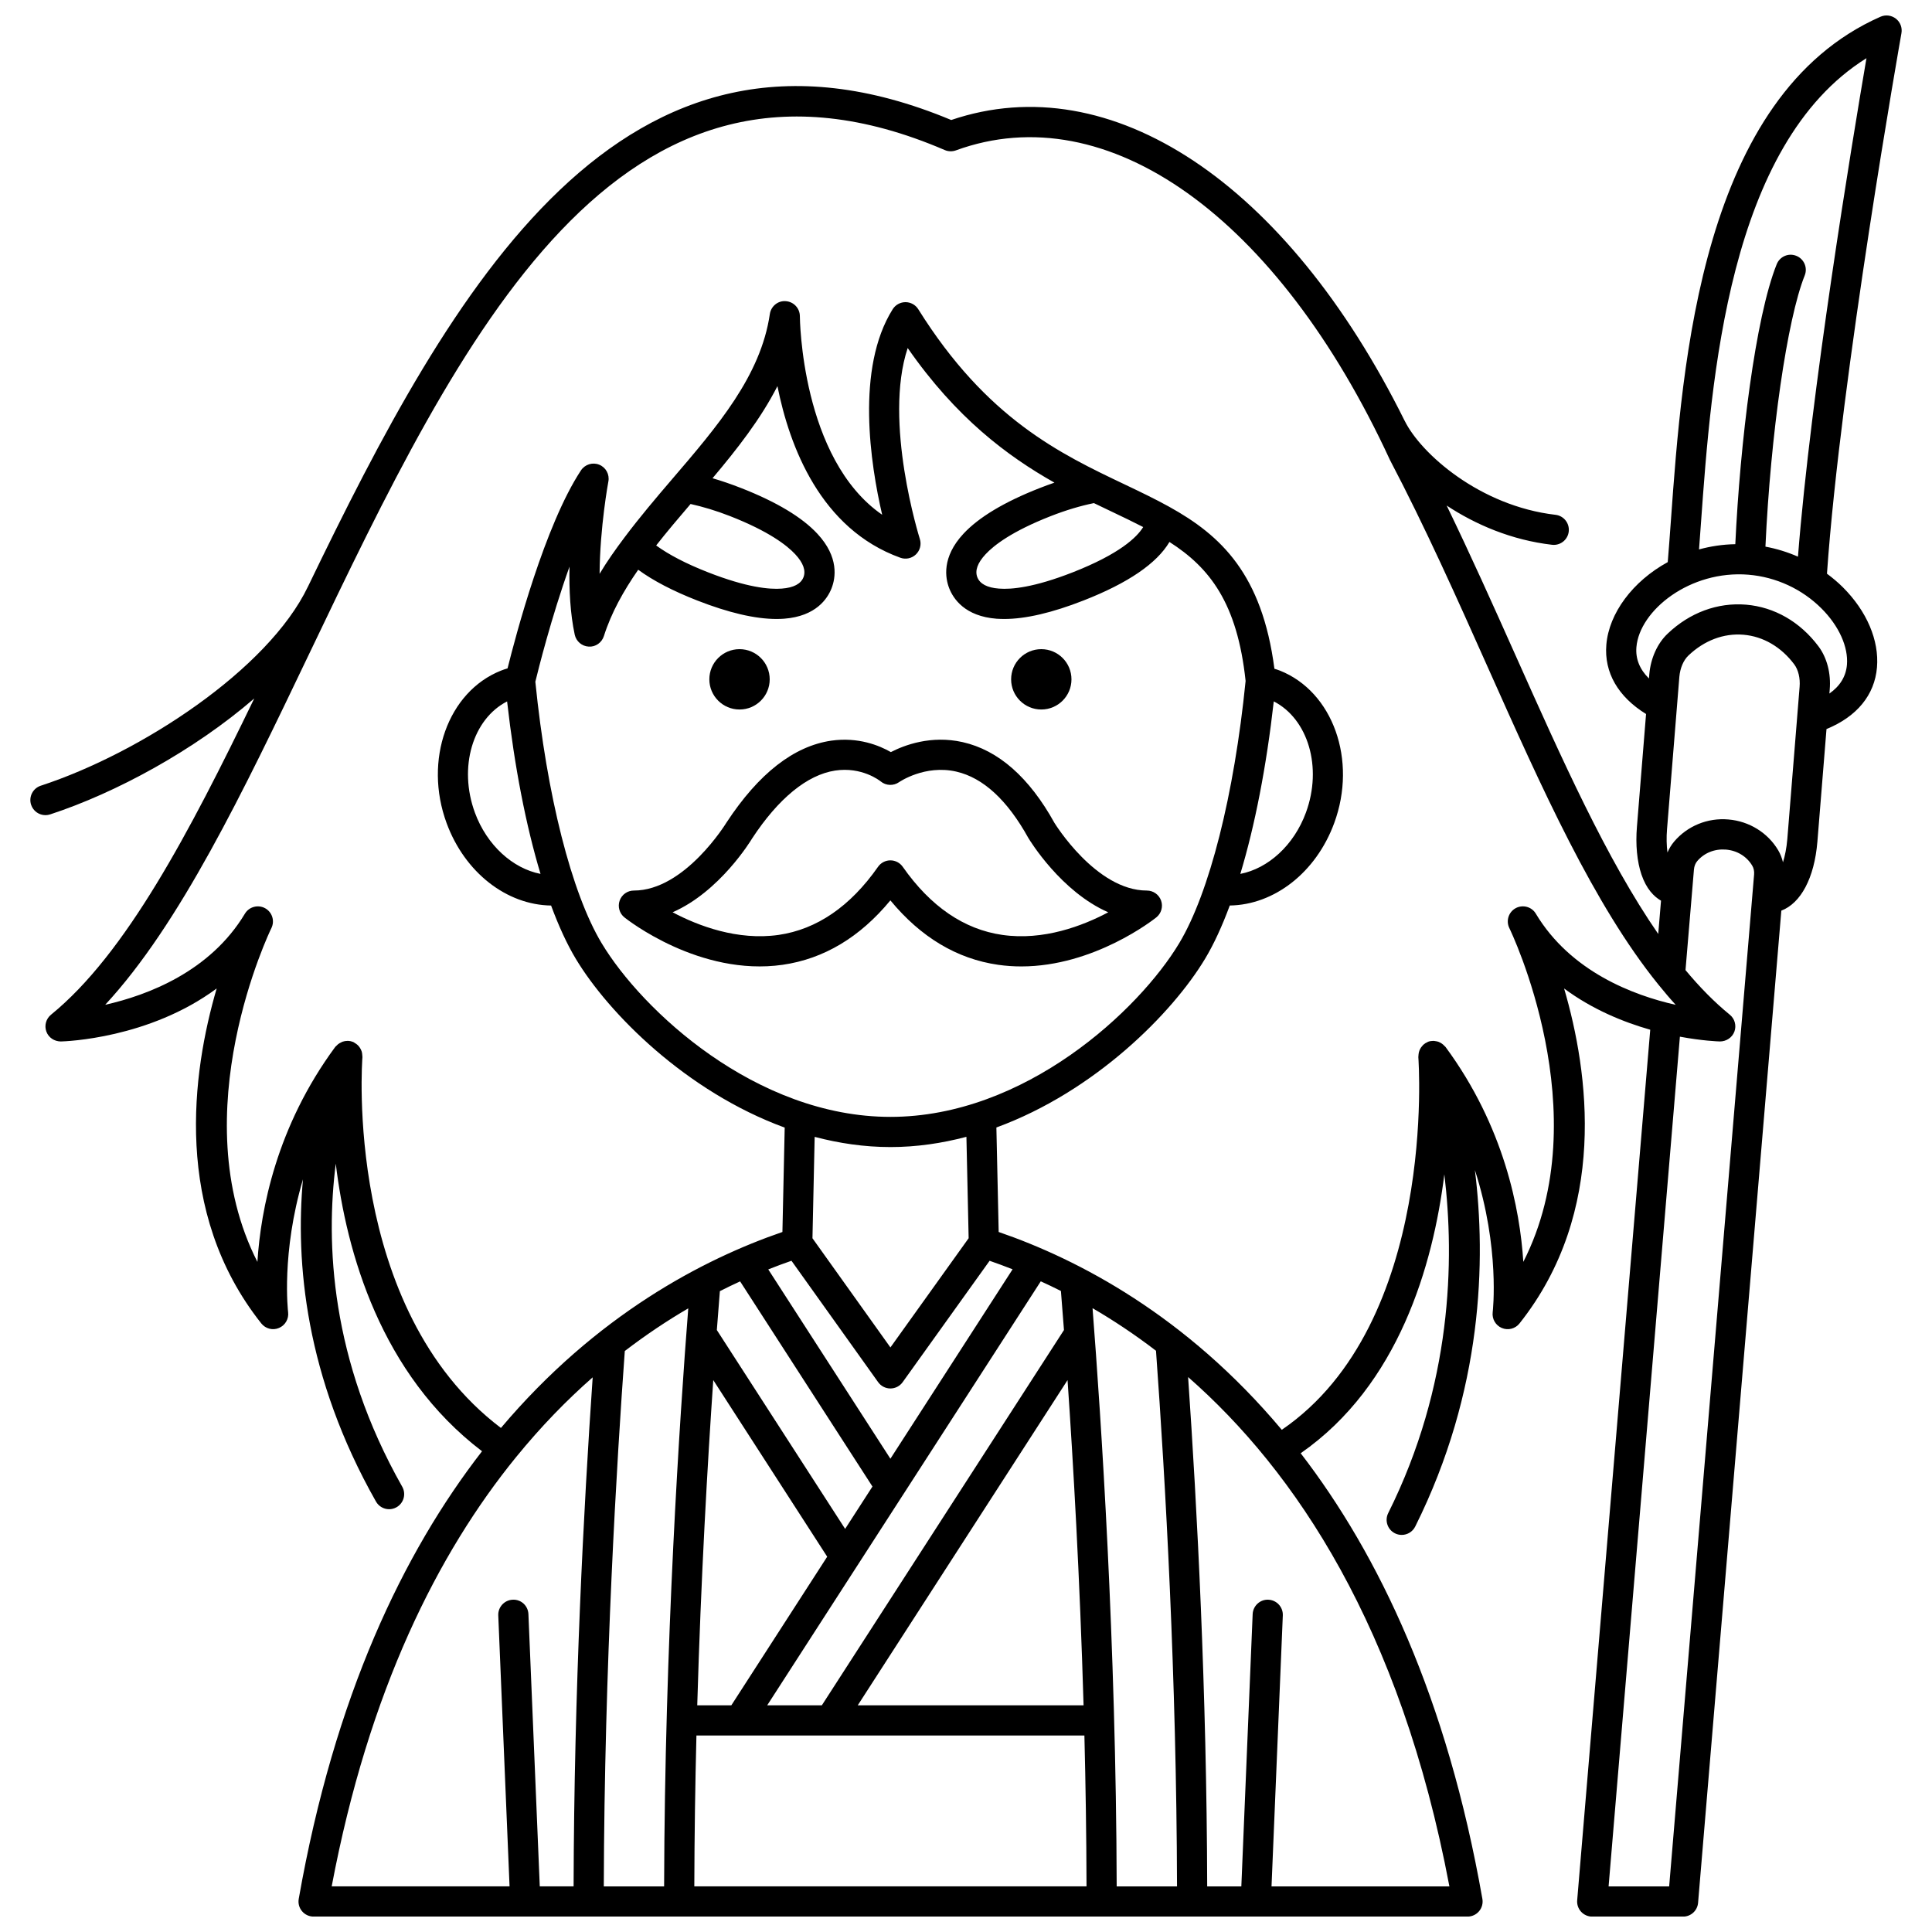 <?xml version="1.0" encoding="UTF-8"?>
<!-- Uploaded to: SVG Repo, www.svgrepo.com, Generator: SVG Repo Mixer Tools -->
<svg width="800px" height="800px" version="1.1" viewBox="144 144 512 512" xmlns="http://www.w3.org/2000/svg">
 <defs>
  <clipPath id="a">
   <path d="m152 148.09h496v503.81h-496z"/>
  </clipPath>
 </defs>
 <path d="m427.95 324.03c0 4.418-3.578 7.996-7.996 7.996s-7.996-3.578-7.996-7.996c0-4.418 3.578-7.996 7.996-7.996s7.996 3.578 7.996 7.996"/>
 <path d="m347.98 324.03c0 4.418-3.582 7.996-7.996 7.996-4.418 0-8-3.578-8-7.996 0-4.418 3.582-7.996 8-7.996 4.414 0 7.996 3.578 7.996 7.996"/>
 <path d="m351.42 399.68c10.906-1.57 20.484-7.301 28.539-17.07 8.055 9.766 17.629 15.5 28.539 17.07 2.082 0.297 4.133 0.434 6.152 0.434 19.297 0 35.055-12.41 35.781-12.992 1.324-1.062 1.836-2.848 1.273-4.445-0.566-1.602-2.074-2.672-3.773-2.672-13.512 0-24.453-17.879-24.492-17.93-6.684-12.074-14.871-19.277-24.336-21.406-8.395-1.891-15.457 0.809-19.016 2.644-3.019-1.734-8.617-4.047-15.789-3.031-9.914 1.441-19.223 8.688-27.75 21.672-0.109 0.172-11.055 18.051-24.566 18.051-1.699 0-3.211 1.074-3.769 2.676-0.559 1.598-0.051 3.387 1.273 4.445 0.805 0.637 19.961 15.695 41.934 12.555zm-8.105-33.477c6.984-10.633 14.59-16.855 21.988-17.992 7.074-1.078 11.844 2.668 12.094 2.875 1.391 1.156 3.394 1.227 4.871 0.188 0.07-0.047 6.844-4.711 15.184-2.785 7.098 1.641 13.492 7.516 19.066 17.578 0.43 0.715 8.688 14.254 21.18 19.699-6.746 3.582-17.121 7.566-28.066 5.996-10.152-1.457-19.031-7.531-26.398-18.055-0.746-1.066-1.973-1.703-3.273-1.703-1.305 0-2.527 0.637-3.273 1.707-7.352 10.504-16.219 16.578-26.348 18.051-10.914 1.559-21.324-2.414-28.094-6 12.48-5.449 20.711-18.953 21.07-19.559z"/>
 <g clip-path="url(#a)">
  <path d="m646.43 148.95c-1.16-0.914-2.734-1.105-4.082-0.516-47.457 20.93-52.523 91.484-55.551 133.64-0.281 3.93-0.551 7.527-0.828 10.891-9.297 5.09-15.574 13.547-16.27 21.879-0.621 7.379 3.125 13.809 10.523 18.375l-2.414 29.84c-0.402 4.754 0.027 9.273 1.203 12.719 1.289 3.773 3.262 5.801 5.176 6.91l-0.738 8.82c-13.648-19.742-25.527-46.324-37.883-73.992-5.852-13.094-11.852-26.492-18.184-39.543 7.688 5.07 17.211 9.156 27.922 10.398 0.156 0.02 0.312 0.027 0.465 0.027 2.004 0 3.734-1.5 3.965-3.539 0.25-2.195-1.316-4.18-3.512-4.43-20.047-2.324-35.699-16.234-39.961-24.906-0.004-0.012-0.016-0.016-0.023-0.027-31.297-63.062-77.797-94.062-120.15-79.695-87.43-36.508-132.39 44.789-170.48 123.67 0 0.004-0.004 0.004-0.008 0.008-10.531 21.957-44.262 44.059-70.801 52.742-2.094 0.688-3.242 2.941-2.555 5.047 0.555 1.684 2.117 2.754 3.801 2.754 0.41 0 0.832-0.062 1.246-0.199 17.477-5.723 38.188-16.984 54.09-30.727-17.227 35.609-34.066 67.703-53.859 83.809-1.328 1.078-1.82 2.883-1.23 4.481s2.102 2.598 3.848 2.613c1.203-0.031 23.34-0.746 41.285-14.047-6.504 22.207-11.695 59.137 11.828 88.773 1.121 1.406 3.039 1.906 4.688 1.195 1.656-0.699 2.641-2.414 2.414-4.195-0.031-0.227-1.844-15.633 3.938-35.199-2.004 21.887 0.57 52.258 19.344 85.395 0.738 1.301 2.09 2.035 3.481 2.035 0.668 0 1.344-0.168 1.969-0.52 1.918-1.086 2.594-3.531 1.508-5.449-19.07-33.656-20.281-64.695-17.609-85.609 2.824 23.457 11.883 55.77 38.762 76.215-20.871 26.898-39.125 64.906-48.578 118.64-0.203 1.164 0.117 2.359 0.879 3.258 0.754 0.906 1.879 1.426 3.062 1.426h305.8c1.184 0 2.305-0.523 3.062-1.426 0.758-0.902 1.082-2.094 0.879-3.258-9.387-53.367-27.457-91.242-48.156-118.11 25.973-18.051 35.086-49.848 38.074-73.91 2.738 22.762 2.047 55.848-14.875 89.773-0.988 1.977-0.184 4.379 1.793 5.363 0.574 0.289 1.184 0.418 1.781 0.418 1.469 0 2.883-0.812 3.582-2.215 17.984-36.062 18.762-70.648 15.816-94.473 6.676 20.691 4.746 37.426 4.715 37.66-0.223 1.781 0.766 3.496 2.414 4.191 1.66 0.699 3.566 0.207 4.684-1.195 23.523-29.637 18.332-66.566 11.828-88.773 7.492 5.555 15.699 8.895 22.824 10.926l-19.359 230.7c-0.094 1.117 0.281 2.219 1.039 3.043 0.758 0.824 1.828 1.293 2.941 1.293h24.074c2.078 0 3.812-1.59 3.984-3.664l22.062-262.93c5.129-1.965 8.75-8.578 9.555-18.262l2.414-29.863c8.02-3.277 12.762-8.992 13.379-16.352 0.602-7.152-2.699-14.891-9.043-21.227-1.316-1.312-2.734-2.492-4.211-3.59 3.617-52.145 19.57-142.3 19.734-143.23 0.262-1.465-0.301-2.945-1.465-3.856zm-365.68 381.22c0.008-0.008 0.016-0.012 0.023-0.02 0.004-0.004 0.004-0.008 0.004-0.012 6.602-8.109 13.426-15.105 20.289-21.129-2.387 34.523-4.926 83.168-5.055 134.9h-8.965l-3.008-72.141c-0.09-2.207-1.918-3.945-4.164-3.828-2.207 0.09-3.918 1.957-3.828 4.164l2.992 71.805h-47.137c9.832-52.047 28.203-88.367 48.848-113.74zm-2.363-200.29c1.965 17.352 5.016 32.969 8.859 45.711-7.352-1.434-14.199-7.566-17.391-16.23-4.426-12.051-0.559-24.82 8.531-29.48zm7.484-5.207c0.742-3.074 4.207-16.988 9.055-30.504-0.129 6.09 0.184 12.477 1.387 18.039 0.387 1.77 1.914 3.062 3.723 3.148 1.805 0.121 3.449-1.062 4-2.785 1.957-6.168 5.18-11.941 9.094-17.582 3.961 2.894 9.195 5.625 15.625 8.141 8.328 3.258 15.387 4.906 21.039 4.906 0.695 0 1.367-0.027 2.016-0.074 8.438-0.645 11.492-5.324 12.562-8.059 1.074-2.734 2.012-8.242-3.746-14.441-4.062-4.383-10.855-8.457-20.199-12.117-2.664-1.043-5.184-1.906-7.598-2.609 6.508-7.723 12.762-15.691 17.199-24.41 3.211 16.07 11.449 37.871 32.578 45.48 1.418 0.516 3.031 0.176 4.125-0.883 1.094-1.055 1.5-2.644 1.035-4.09-0.105-0.344-9.734-31.059-3.219-50.602 12.844 18.492 26.395 28.621 38.891 35.672-1.285 0.441-2.59 0.918-3.938 1.449-9.344 3.66-16.137 7.738-20.199 12.117-5.754 6.207-4.816 11.711-3.746 14.441 1.07 2.731 4.121 7.414 12.562 8.059 0.652 0.035 1.324 0.066 2.019 0.066 5.648 0 12.715-1.648 21.035-4.91 11.793-4.617 19.383-9.816 22.746-15.5 10.648 6.809 17.98 16.156 20.18 36.836-3.027 30.203-9.59 56.156-17.586 69.48-10.676 17.801-40.906 46.043-76.539 46.043-35.637 0-65.863-28.242-76.539-46.043-7.977-13.293-14.527-39.156-17.562-69.27zm41.141-47.113c3.246 0.73 6.715 1.746 10.492 3.227 10.234 4.012 15.035 7.715 17.254 10.109 2.125 2.289 2.852 4.34 2.168 6.086-0.688 1.75-2.609 2.762-5.727 3-3.269 0.266-9.293-0.297-19.531-4.305-5.812-2.273-10.41-4.668-13.777-7.125 2.871-3.656 5.953-7.301 9.121-10.992zm111.69 2.07c2.887 1.371 5.633 2.691 8.258 4.043-1.676 2.727-6.246 7.125-18.699 12.008-10.234 4.008-16.254 4.57-19.527 4.301-3.109-0.234-5.039-1.246-5.727-3-0.684-1.75 0.043-3.797 2.168-6.086 2.223-2.398 7.019-6.098 17.254-10.109 4.133-1.621 7.953-2.738 11.469-3.461 1.629 0.789 3.234 1.559 4.805 2.305zm42.863 50.242c9.082 4.668 12.945 17.434 8.516 29.48-3.184 8.668-10.016 14.812-17.383 16.242 3.852-12.746 6.906-28.363 8.867-45.723zm-101.59 118.11c6.938 0 13.672-1.008 20.137-2.715l0.59 26.871-20.73 28.945-20.66-28.938 0.582-26.863c6.453 1.695 13.164 2.699 20.082 2.699zm-26.223 30.133 22.961 32.164c0.75 1.051 1.961 1.68 3.25 1.68h0.004c1.289 0 2.5-0.621 3.25-1.672l23.039-32.168c1.969 0.68 4.004 1.434 6.094 2.258l-32.383 50.199-32.367-50.172c2.113-0.84 4.168-1.602 6.152-2.289zm96.602 23.844c2.516 34.699 5.434 86.621 5.57 141.95h-15.988c-0.16-64.215-4.137-124.19-6.398-153.23 5.492 3.199 11.133 6.93 16.816 11.285zm-117.33 7.777 30.195 46.805-25.41 39.387h-9.031c0.984-33.844 2.731-64.148 4.246-86.191zm-4.465 94.188h102.82c0.324 12.973 0.531 26.383 0.562 39.984h-103.94c0.035-13.609 0.238-27.023 0.562-39.984zm102.6-7.996h-59.848l55.602-86.188c1.516 22.055 3.258 52.367 4.246 86.188zm-6.004-109.81c0.242 2.992 0.516 6.465 0.809 10.352l-64.168 99.457h-14.48l23.953-37.129 0.004-0.004 0.051-0.078 11.941-18.508 0.004-0.004 0.051-0.078 36.496-56.562c1.75 0.789 3.531 1.648 5.34 2.555zm-85.016-2.539 35.074 54.367-7.242 11.223-34-52.695c0.293-3.871 0.562-7.328 0.805-10.309 1.816-0.918 3.602-1.781 5.363-2.586zm-20.141 160.33h-15.984c0.148-58.223 3.469-113.02 5.566-141.88 5.688-4.359 11.328-8.098 16.816-11.301-2.266 29.008-6.238 88.93-6.398 153.18zm160.97 0 2.992-71.805c0.094-2.207-1.621-4.074-3.828-4.164-2.184-0.121-4.07 1.621-4.164 3.828l-3 72.141h-9.047c-0.129-51.684-2.668-100.39-5.059-134.98 28.355 24.859 56.254 66.199 69.246 134.98zm70.043-257.78c-1.098-1.844-3.469-2.465-5.344-1.453-1.887 1.031-2.617 3.363-1.672 5.281 0.266 0.535 23.758 49.117 3.703 88.449-0.887-13.879-5.051-35.836-20.621-56.961-0.059-0.082-0.148-0.133-0.215-0.207-0.129-0.148-0.266-0.277-0.41-0.402-0.219-0.188-0.449-0.352-0.695-0.488-0.172-0.098-0.336-0.18-0.52-0.25-0.277-0.102-0.555-0.152-0.848-0.191-0.18-0.023-0.352-0.07-0.535-0.066-0.469 0-0.938 0.066-1.391 0.234-0.012 0.004-0.016 0.012-0.027 0.016-0.008 0.004-0.012 0-0.02 0.004-0.043 0.016-0.066 0.051-0.113 0.07-0.414 0.176-0.785 0.414-1.105 0.703-0.121 0.109-0.207 0.23-0.312 0.352-0.211 0.238-0.395 0.496-0.543 0.781-0.078 0.156-0.145 0.309-0.203 0.473-0.105 0.289-0.168 0.582-0.203 0.895-0.02 0.176-0.047 0.34-0.043 0.52 0 0.082-0.027 0.168-0.02 0.25 0.055 0.715 5.117 70.559-36.184 98.773-25.438-30.344-53.996-45.195-75.027-52.426l-0.609-27.691c26.094-9.559 46.66-30.305 55.316-44.73 2.328-3.875 4.512-8.633 6.535-14.098 11.785-0.172 22.863-8.738 27.68-21.852 6.133-16.672-0.324-34.801-14.402-40.402-0.461-0.184-0.957-0.332-1.449-0.488-3.258-25.035-14.113-35.297-27.844-42.906-0.023-0.012-0.043-0.023-0.066-0.039-3.723-2.059-7.644-3.941-11.691-5.867-17.168-8.164-36.625-17.418-54.777-46.461-0.734-1.172-2.008-1.879-3.391-1.879h-0.004c-1.375 0-2.652 0.707-3.387 1.871-9.836 15.641-5.898 41.07-2.789 54.469-21.48-14.848-21.812-52.199-21.812-52.617-0.004-2.09-1.621-3.832-3.711-3.984-2.09-0.188-3.938 1.336-4.246 3.41-2.394 16.355-13.855 29.715-25.988 43.863-4.273 4.984-8.566 10.062-12.508 15.316-0.004 0.004-0.008 0.004-0.012 0.008-0.016 0.02-0.02 0.043-0.039 0.059-2.348 3.129-4.598 6.301-6.57 9.598 0.082-12.352 2.297-24.309 2.328-24.477 0.352-1.871-0.664-3.731-2.426-4.441-1.758-0.719-3.789-0.082-4.84 1.508-9.582 14.535-17.32 43.891-19.453 52.469-0.609 0.18-1.195 0.371-1.754 0.598-14.07 5.598-20.531 23.723-14.402 40.402 4.828 13.117 15.906 21.68 27.691 21.848 2.023 5.461 4.207 10.219 6.535 14.094 8.664 14.438 29.254 35.207 55.375 44.754l-0.605 27.664c-20.918 7.188-49.27 21.926-74.598 51.934-41.785-31.645-36.758-97.578-36.703-98.258 0.004-0.039-0.012-0.078-0.008-0.121 0.008-0.156-0.027-0.301-0.035-0.457-0.02-0.336-0.059-0.656-0.16-0.969-0.051-0.16-0.125-0.301-0.195-0.457-0.133-0.289-0.293-0.551-0.488-0.797-0.105-0.133-0.211-0.258-0.332-0.375-0.246-0.238-0.527-0.438-0.84-0.609-0.098-0.051-0.16-0.145-0.262-0.188-0.035-0.016-0.074-0.012-0.117-0.027-0.051-0.02-0.09-0.062-0.145-0.082-0.41-0.156-0.836-0.234-1.258-0.246-0.035 0-0.07 0.008-0.109 0.008-0.445-0.004-0.883 0.07-1.305 0.211-0.148 0.051-0.277 0.133-0.418 0.199-0.289 0.137-0.559 0.289-0.812 0.492-0.145 0.117-0.266 0.242-0.391 0.379-0.109 0.117-0.238 0.195-0.336 0.324-15.574 21.129-19.738 43.082-20.621 56.961-20.059-39.332 3.434-87.914 3.703-88.449 0.949-1.918 0.215-4.25-1.672-5.281-1.867-1.012-4.238-0.391-5.344 1.453-9.207 15.34-25.738 21.602-37.027 24.145 19.77-21.344 36.473-56.25 54.023-92.93 40.195-84.004 81.73-170.88 168.48-133.58 0.926 0.398 1.992 0.426 2.945 0.082 40.105-14.645 85.215 17.5 115.04 82.07 9.301 17.707 17.742 36.594 25.898 54.867 14.402 32.254 28.18 63.066 45.207 84.109 0.02 0.023 0.039 0.051 0.059 0.074 1.492 1.844 3.004 3.637 4.551 5.324-11.285-2.547-27.852-8.805-37.07-24.16zm35.336 257.78h-16.051l18.895-225.18c5.941 1.109 10.098 1.25 10.598 1.266 1.699 0 3.25-1.016 3.848-2.613 0.586-1.598 0.098-3.406-1.23-4.481-4.086-3.328-7.981-7.305-11.73-11.812l2.238-26.68c0.074-0.848 0.379-1.629 0.859-2.199 1.863-2.195 4.641-3.297 7.609-3.062 2.977 0.246 5.527 1.809 6.988 4.277 0.383 0.641 0.555 1.461 0.484 2.305l-0.496 5.902zm31.309-277.52c-0.195 2.34-0.617 4.394-1.145 6.125-0.273-1.125-0.688-2.207-1.266-3.184-2.758-4.652-7.695-7.707-13.199-8.164-5.527-0.488-10.883 1.73-14.383 5.863-0.734 0.867-1.32 1.848-1.766 2.894-0.238-1.879-0.301-3.996-0.113-6.211l3.262-40.336c0.195-2.301 1.09-4.414 2.406-5.66 4.191-3.988 9.332-5.945 14.586-5.508 5.211 0.438 9.988 3.223 13.453 7.848 1.082 1.445 1.621 3.684 1.422 5.988l-0.633 7.82c-0.008 0.07-0.012 0.141-0.016 0.215zm15.805-46.223c-0.266 3.109-1.836 5.652-4.652 7.629l0.09-1.09c0.359-4.258-0.734-8.43-3-11.445-4.856-6.477-11.668-10.391-19.184-11.02-7.531-0.617-14.898 2.094-20.766 7.68-2.734 2.594-4.508 6.531-4.867 10.801l-0.09 1.082c-2.449-2.414-3.582-5.191-3.324-8.305 0.816-9.75 14.219-20.465 29.703-19.195 7.305 0.613 14.184 3.789 19.355 8.957 4.609 4.606 7.125 10.172 6.734 14.906zm-12.98-28.645c-2.754-1.207-5.641-2.106-8.621-2.656 1.371-29.789 5.742-60.219 10.41-71.867 0.824-2.051-0.172-4.379-2.223-5.199-2.051-0.84-4.379 0.172-5.199 2.223-5.66 14.109-9.699 47.199-10.973 74.191-3.359 0.059-6.574 0.555-9.613 1.387 0.168-2.215 0.336-4.539 0.512-6.961 2.734-38.078 7.203-100.36 43.859-123.22-3.879 22.723-14.754 88.574-18.152 132.11z"/>
 </g>
</svg>
